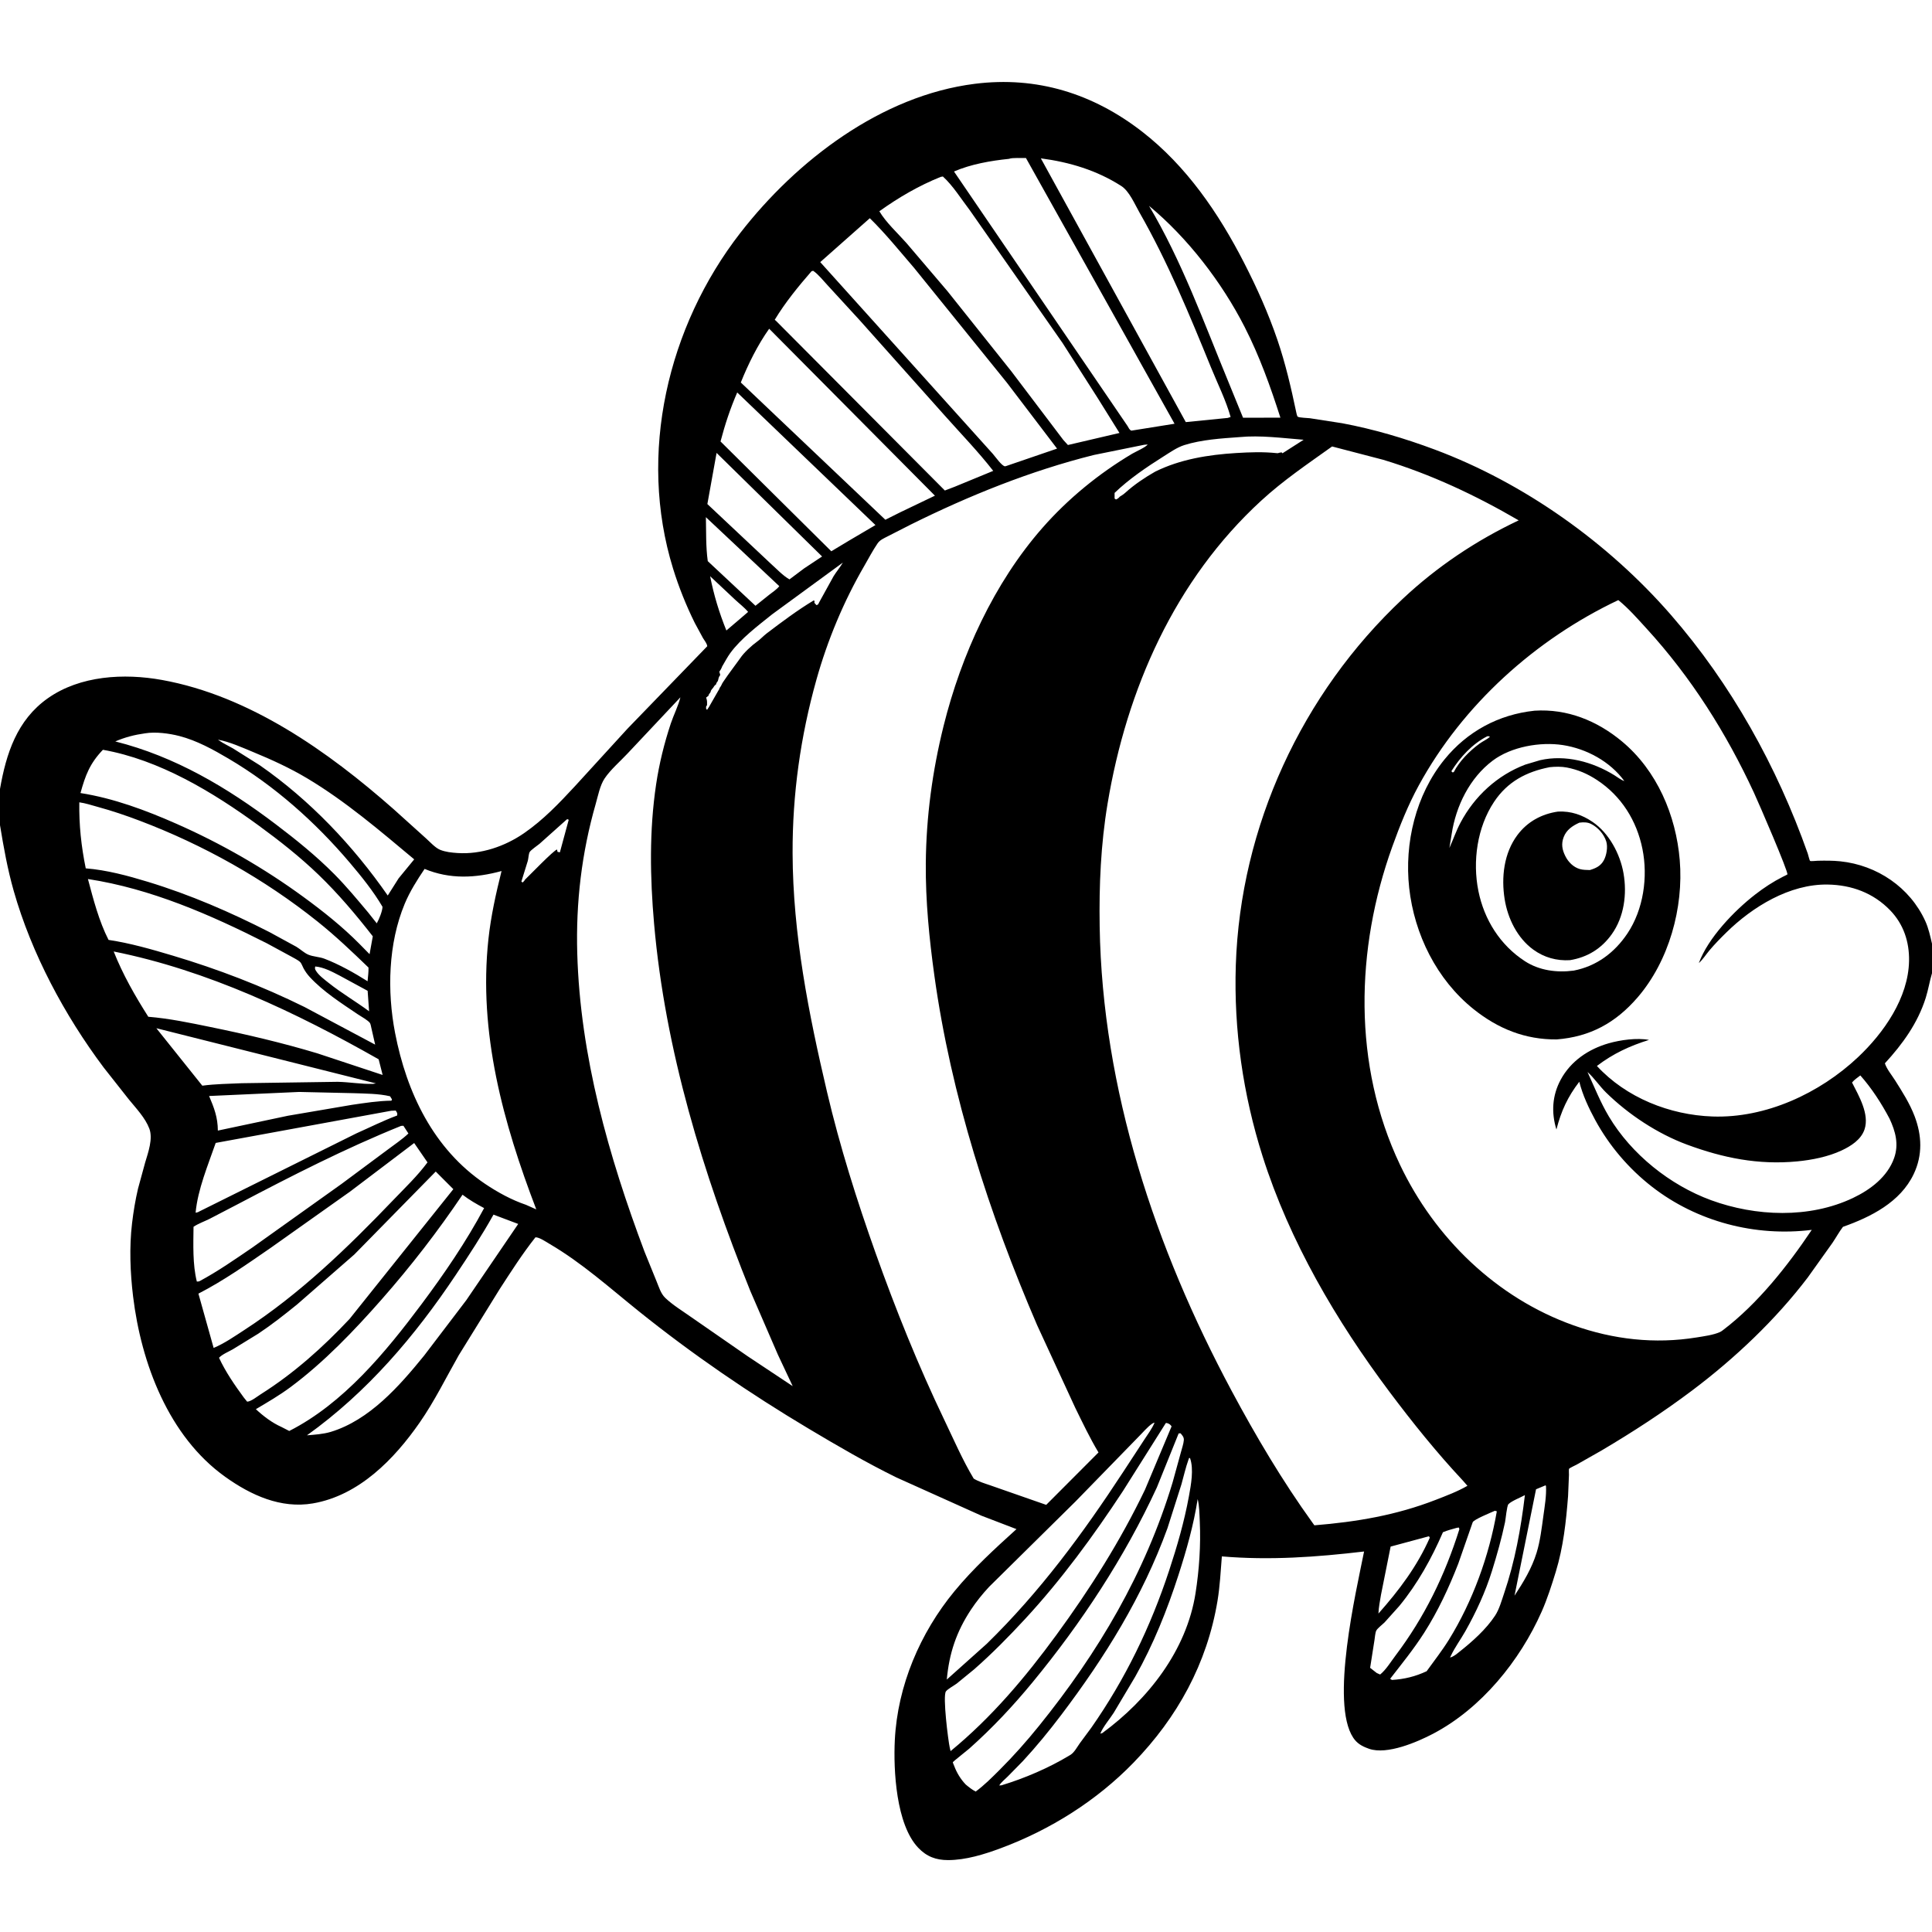 <svg version="1.1" xmlns="http://www.w3.org/2000/svg" style="display: block;" viewBox="0 0 2048 2048" width="1024" height="1024">
<path transform="translate(0,0)" fill="rgb(255,255,255)" d="M 0 0 L 0 2048 L 2048 2048 L 2048 0 L 0 0 z"/>
<path transform="translate(0,0)" fill="rgb(0,0,0)" d="M 0 874.687 L 0 836.322 C 6.549 798.802 17.981 763.301 50.641 740.23 C 84.937 716.005 131.549 713.532 171.643 720.775 C 264.573 737.563 347.686 796.463 417.28 857.779 L 451.453 888.588 C 455.708 892.394 461.352 898.707 466.5 900.818 C 472.229 903.168 478.831 903.826 484.97 904.239 C 509.873 905.918 535.294 897.194 555.631 883.114 C 576.06 868.972 592.721 851.471 609.5 833.356 L 665.117 772.493 L 749.73 685.032 C 749.345 681.989 746.774 678.997 745.191 676.379 L 736.5 660.352 C 727.38 641.914 719.534 622.349 713.467 602.698 C 675.974 481.246 707.597 346.196 784.818 246.826 C 844.536 169.979 934.262 101.334 1033.22 88.858 C 1099.05 80.558 1158.62 99.135 1210.79 139.619 C 1257.7 176.021 1291.78 225.942 1318.65 278.305 C 1332.37 305.045 1344.43 331.884 1354.14 360.365 C 1362.75 385.628 1368.59 410.98 1374.08 437.061 C 1374.28 437.998 1374.9 441.313 1375.73 441.76 C 1377.82 442.896 1385.72 442.983 1388.48 443.334 L 1422.81 448.657 C 1456.24 454.922 1489.1 464.674 1520.93 476.571 C 1615.65 511.975 1704.59 575.329 1770.95 651.465 C 1835.23 725.22 1883.75 812.687 1916.3 904.81 C 1916.98 906.741 1918.18 912.354 1918.83 912.627 C 1920.01 913.115 1925.32 912.462 1926.84 912.431 C 1934.87 912.268 1942.79 912.2 1950.8 913.031 C 1989.69 917.068 2024.66 940.646 2040.93 976.487 C 2044.33 983.98 2046.15 992.351 2048 1000.34 L 2048 1031.65 C 2045.45 1040.25 2044.05 1049.17 2041.35 1057.78 C 2032.93 1084.52 2016.8 1106.8 1998.06 1127.16 C 1999.92 1133.12 2005.38 1139.72 2008.76 1145.06 C 2016.44 1157.21 2024.35 1169.57 2029.5 1183.07 C 2037.33 1203.58 2038.16 1224.43 2028.61 1244.55 C 2014.45 1274.39 1983.08 1290.06 1953.6 1300.51 C 1949.53 1305.9 1946.27 1311.88 1942.5 1317.48 L 1916.28 1354.21 C 1882.14 1399.09 1839.08 1439.83 1794.05 1473.73 C 1763.08 1497.04 1731.04 1517.86 1697.7 1537.59 L 1671.19 1552.63 C 1669.85 1553.37 1663.9 1556.04 1663.23 1557.05 C 1662.92 1557.5 1663.18 1562.44 1663.16 1563.52 L 1662.22 1585.9 C 1660.13 1612.97 1657.17 1640.09 1649.19 1666.16 C 1644.85 1680.3 1640.24 1694.78 1634.26 1708.31 C 1611.2 1760.5 1570.2 1811.02 1519.12 1837.84 C 1502.46 1846.59 1470.5 1860.4 1451.4 1853.83 L 1450 1853.31 C 1443.48 1850.94 1438.41 1847.98 1434.5 1842.09 C 1409.93 1805.12 1437.43 1687.56 1445.98 1644.65 C 1395.47 1650.61 1346.09 1654.15 1295.22 1649.85 C 1293.96 1665.55 1293.18 1681.45 1290.6 1697.01 C 1279.57 1763.39 1248.09 1820.6 1201.5 1868.58 C 1162.42 1908.83 1113.4 1939.62 1060.92 1959.15 C 1043.38 1965.67 1023.86 1971.76 1005 1971.78 C 992.228 1971.79 982.276 1968.09 973.329 1958.67 C 949.829 1933.95 946.955 1876.29 948.549 1844.47 C 951.429 1787 975.274 1731.05 1011.75 1686.79 C 1031.72 1662.55 1054.33 1641.93 1077.5 1620.93 L 1040.26 1606.65 L 950.188 1566.14 C 918.387 1550.52 887.732 1532.66 857.33 1514.52 C 794.711 1477.14 734.204 1435.81 677.322 1390.13 C 646.377 1365.28 616.98 1338.77 582.621 1318.62 C 578.947 1316.47 571.634 1311.42 567.591 1311.61 C 553.791 1329.03 541.745 1347.9 529.657 1366.53 L 486.285 1436.64 C 472.748 1460.45 460.578 1485.37 444.919 1507.9 C 417.846 1546.87 380.486 1585.27 331.713 1593.66 C 297.666 1599.52 265.874 1584.89 238.758 1565.52 C 178.704 1522.63 149.661 1445.17 141.071 1374.24 C 138.014 1349 136.962 1322.09 139.973 1296.78 C 141.45 1284.36 143.464 1272.15 146.318 1259.97 L 153.933 1232.11 C 157.055 1221.66 162.34 1207.09 158.294 1196.38 C 153.986 1184.98 144.273 1174.86 136.65 1165.52 L 109.915 1131.62 C 68.418 1076.2 33.52 1011.05 14.545 944.405 C 7.968 921.303 3.892 898.342 0 874.687 z M 231.064 784.066 L 232.513 785.102 C 236.968 788.228 242.127 790.534 246.837 793.275 L 275.413 811.236 C 328.511 848.139 374.228 896.363 411.027 949.282 L 422.56 931.072 L 439.072 910.948 C 402.812 880.652 366.315 849.36 325.623 825.06 C 307.348 814.147 288.003 805.285 268.346 797.191 C 256.55 792.333 243.628 786.406 231.064 784.066 L 229.005 783.183 L 231.064 784.066 z M 1003.63 1780.42 L 1046.1 1742.41 C 1102.43 1687.38 1147.71 1625.9 1190.67 1560.25 L 1212.74 1526.49 C 1216.6 1520.52 1221.14 1514.63 1223.89 1508.05 L 1224.73 1507.2 L 1223.89 1508.05 C 1222.89 1508.34 1222.49 1508.38 1221.51 1509.04 C 1216.26 1512.55 1210.98 1519.12 1206.39 1523.57 L 1140.08 1591.65 L 1048.47 1682.13 C 1041.5 1689.63 1034.96 1697.7 1029.31 1706.25 C 1013.78 1729.75 1006.19 1752.55 1003.63 1780.42 z M 1536.26 1757.82 L 1537.12 1757.05 C 1541.11 1756.03 1544.02 1753.34 1547.19 1750.84 C 1560.63 1740.24 1575.32 1727.14 1584.84 1712.67 C 1589.25 1705.98 1591.78 1696.76 1594.35 1689.2 C 1605.89 1655.31 1612.19 1620.36 1616.46 1584.88 C 1611.91 1587.39 1602.37 1591.04 1599 1594.49 C 1597.3 1596.23 1596.1 1610.27 1595.4 1613.59 C 1591.71 1631.03 1586.88 1648.17 1581.58 1665.19 C 1574.67 1687.38 1564.69 1709.08 1553.25 1729.29 C 1548.35 1737.93 1542.16 1746.34 1537.94 1755.28 L 1537.12 1757.05 L 1536.26 1757.82 z M 1069.56 168.395 C 1050.12 170.402 1029.31 173.998 1011.28 181.801 L 1195.26 451.612 C 1196.46 453.542 1197.16 455.701 1199.34 456.495 L 1245.07 449.187 L 1087.55 167.515 C 1083.02 167.727 1073.44 166.893 1069.56 168.395 z M 1103.34 167.86 L 1256.99 447.447 L 1301.5 443.012 L 1304.5 442.016 C 1299.52 424.278 1290.87 407.068 1283.91 390 C 1260.91 333.608 1238.05 278.028 1207.78 225.041 C 1202.72 216.188 1197.13 202.625 1188.5 197.101 C 1162.56 180.507 1133.68 171.829 1103.34 167.86 z M 997.193 187.5 C 973.942 196.858 952.499 209.372 932.151 223.944 C 939.304 235.99 951.443 246.976 960.797 257.545 L 1004.37 308.684 L 1072.06 393.602 L 1127.21 466.434 L 1132.04 471.729 L 1186.68 458.964 L 1163.45 421.704 L 1126.37 363.636 L 1028.14 223.017 C 1019.28 211.493 1010.2 196.759 999.479 187.083 L 997.193 187.5 z M 1217.99 218.182 C 1252.69 276.458 1276.38 342.313 1302.2 404.907 L 1317.68 442.811 L 1357.28 442.753 C 1346.73 409.789 1335.1 377.401 1319.32 346.511 C 1295.11 299.14 1259.01 252.165 1217.99 218.182 z M 922.047 231.311 L 869.489 277.849 L 1052.45 481.121 C 1055.08 484.103 1062.23 494.351 1065.42 494.293 L 1066.5 494.044 L 1120.53 475.548 L 1067.35 405.66 L 969.029 284.049 C 953.728 266.291 938.793 247.726 922.047 231.311 z M 860.273 287.5 C 846.235 303.663 832.333 320.644 821.248 338.994 L 822.455 339.975 L 1001.58 519.954 L 1011.99 515.982 L 1052.85 499.144 C 1036.85 478.566 1018.56 459.774 1001.26 440.28 L 911.03 339.158 L 877.525 302.673 C 872.757 297.589 867.694 290.97 862.004 287.063 L 860.273 287.5 z M 815.358 348.483 C 803.172 365.645 793.12 385.925 785.289 405.46 L 938.52 550.957 L 954.485 542.963 L 991.058 525.438 L 815.358 348.483 z M 781.483 416.035 C 773.998 433.343 768.586 449.796 763.786 467.961 L 881.215 584.37 L 900.452 572.815 L 928.019 556.591 L 781.483 416.035 z M 1313.76 463.357 C 1294.77 464.724 1273.65 466.051 1255.41 471.808 C 1247.77 474.22 1240.44 479.395 1233.68 483.655 C 1215.66 495.006 1196.85 507.71 1181.51 522.5 L 1181.51 528.5 L 1183 529.49 C 1185.21 528.385 1185.39 528.3 1187 526.49 L 1188.87 525.304 C 1190.49 524.343 1191.76 523.339 1193.16 522.069 C 1202.27 513.776 1213.79 506.054 1224.49 499.987 C 1251.08 486.803 1280.97 482.034 1310.4 480.231 C 1324.92 479.341 1339 478.831 1353.49 480.363 C 1355.02 480.525 1354.17 480.43 1355.99 479.967 L 1358.51 479.5 L 1359.5 480.49 L 1381.9 466.166 C 1359.7 464.411 1335.96 461.195 1313.76 463.357 z M 1212.77 471.5 L 1159.5 482.301 C 1092.3 499.114 1027.53 525.262 965.564 555.996 L 940.74 568.67 C 936.918 570.658 932.799 572.325 930.279 576.012 C 925.134 583.539 920.726 592.029 916.14 599.934 C 894.251 637.662 877.199 678.595 865.425 720.563 C 848.562 780.67 839.964 842.007 840.181 904.47 C 840.48 990.279 857.159 1074.45 876.71 1157.63 C 890.245 1215.22 908.275 1272.37 928.107 1328.1 C 949.507 1388.23 973.394 1447.58 1001 1505.15 C 1010.95 1525.88 1020.34 1547.7 1032.17 1567.4 C 1037.54 1570.64 1043.82 1572.49 1049.74 1574.52 L 1109.02 1595.21 L 1164.45 1539.65 C 1155.29 1524.44 1147.61 1508.16 1139.77 1492.24 L 1099.41 1404.77 C 1048.71 1287.2 1008.12 1161.34 990.483 1034.28 C 985.026 994.969 981.071 955.114 981.39 915.375 C 981.787 866.016 988.347 817.282 1000.27 769.402 C 1019.01 694.156 1053.67 618.015 1105.13 559.443 C 1132.28 528.541 1164.88 501.917 1200.25 480.905 C 1203.17 479.17 1215.47 473.63 1216.5 471.158 L 1212.77 471.5 z M 1412.08 473.275 C 1386.08 491.866 1360.63 508.973 1336.98 530.683 C 1245.33 614.781 1194.27 730.785 1174.06 852 C 1166.86 895.191 1165 938.533 1165.7 982.249 C 1168.49 1154.98 1224.56 1323.05 1305.59 1474.39 C 1331.35 1522.49 1359.3 1569.72 1391.22 1614.02 L 1393.3 1616.9 C 1438.01 1613.25 1479.86 1606.25 1521.97 1589.89 C 1533.28 1585.49 1545.02 1581.11 1555.54 1575.01 L 1550.58 1569.34 C 1522.88 1539.76 1497.29 1507.9 1472.98 1475.49 C 1416.48 1400.15 1366.96 1315.74 1338.38 1225.64 C 1317.64 1160.25 1307.77 1091.68 1310.01 1023.09 C 1314.82 876.14 1379.98 735.154 1486.93 634.813 C 1523.31 600.673 1564.79 572.913 1609.87 551.611 C 1564.23 525.017 1516.98 502.792 1466.33 487.418 L 1412.08 473.275 z M 759.602 480.104 L 749.841 534.318 L 816.803 597.269 C 822.873 602.662 829.852 610.226 836.867 614.175 L 852.454 602.494 L 871.452 589.897 L 759.602 480.104 z M 748.276 548.226 C 748.607 563.622 748.144 579.575 750.26 594.826 L 800.834 642.135 L 815.415 630.468 C 818.875 627.715 823.44 624.869 826.078 621.36 L 748.276 548.226 z M 893.463 596.373 L 818.604 651.129 C 803.683 663.112 785.264 676.905 773.968 692.5 C 771.086 696.478 768.674 701.185 766.126 705.414 C 765.304 706.778 765.63 706.228 765.036 707.724 C 764.393 709.34 763.499 710.583 762.51 712 L 763.5 715.51 L 762.51 717 C 761.82 718.215 761.559 719.443 761.288 720.784 C 760.945 722.487 760.213 722.633 759.51 724 L 759 725.51 C 757.16 726.981 757.132 727.094 756.005 729.005 L 754.758 730.471 C 753.161 732.387 753.859 732.212 753.005 734.005 L 751.51 736 L 751 737.51 L 748.51 739.5 L 749.005 740.995 C 749.664 743.186 749.545 745.255 749.5 747.51 L 748.51 749 C 748.51 750.918 748.073 751.063 749.5 752.49 L 751.5 749.49 L 761.558 731.933 C 764.019 728.234 761.157 732.733 762.995 728.995 L 763.705 728.029 C 764.865 726.41 765.238 724.732 766.49 723 L 771.585 715.622 L 784.644 697.751 C 788.414 691.942 796.957 684.147 802.646 680.077 C 806.238 677.507 809.25 674.07 812.796 671.379 C 828.889 659.167 845.179 646.935 862.49 636.5 L 863.51 637 L 863.259 638.995 L 865.5 641.49 C 867.633 640.784 867.243 640.545 868.291 638.605 L 883.612 610.848 C 886.693 605.855 890.489 601.446 893.463 596.373 z M 752.764 610.82 C 756.707 630.841 762.356 649.421 769.989 668.339 L 783.235 657.064 L 793.024 648.648 C 788.996 643.822 783.643 639.824 779.044 635.5 L 752.764 610.82 z M 1715.48 636.126 C 1627.85 677.591 1550.62 747.062 1503.97 832.562 C 1492.64 853.33 1483.86 875.332 1475.86 897.562 C 1436.81 1006.09 1433.88 1129.03 1483.98 1234.54 C 1520.86 1312.22 1586.37 1375.88 1668 1404.92 C 1710.18 1419.93 1754.22 1424.93 1798.48 1417.74 C 1806.17 1416.49 1816.11 1415.2 1823.2 1412.06 C 1824.54 1411.47 1825.62 1410.59 1826.77 1409.71 C 1863.32 1381.96 1895.17 1341.61 1920.54 1303.71 C 1860.79 1311.19 1798.82 1295.07 1751.18 1257.99 C 1726.58 1238.86 1705.96 1214.7 1691.03 1187.33 C 1684.09 1174.48 1677.7 1160.91 1674.12 1146.69 C 1661.8 1162.68 1654.86 1177.82 1649.87 1197.33 C 1644.34 1179.34 1645.35 1161.37 1654.37 1144.59 C 1665.04 1124.77 1683.94 1112.04 1705.27 1105.93 C 1717.57 1102.41 1735.41 1099.91 1748 1102.36 C 1727.5 1108.73 1709.93 1116.93 1692.79 1129.97 C 1723.8 1163.61 1769.98 1181.94 1815.28 1183.53 C 1871.71 1185.52 1928.9 1158.94 1969.46 1120.77 C 1996.99 1094.85 2022.93 1057.77 2023.67 1018.65 C 2024.05 998.439 2017.86 979.659 2003.68 964.988 C 1985.82 946.526 1962.75 938.046 1937.35 937.656 C 1897.07 937.038 1857.74 961.194 1829.84 988.612 C 1823.7 994.64 1817.69 1000.78 1812.14 1007.36 C 1808.48 1011.7 1805.06 1017.17 1800.84 1020.9 C 1810.61 994.303 1838.27 965.504 1860.5 948.279 C 1869.91 940.99 1879.4 934.754 1889.98 929.359 C 1890.46 929.119 1894.59 927.183 1894.7 926.963 C 1895.95 924.479 1864.7 852.054 1859.26 840.323 C 1829.85 776.816 1792.6 717.825 1745.26 666.116 C 1735.97 655.967 1726.21 644.779 1715.48 636.126 z M 721.243 739.188 L 665.175 798.801 C 657.468 807.034 647.164 815.872 640.922 825.185 C 635.978 832.561 633.92 843.65 631.488 852.129 C 616.541 904.238 610.383 956.584 611.916 1010.69 C 614.992 1119.31 645.184 1225.75 683.238 1326.9 L 695.88 1358.02 C 698.438 1364.1 700.371 1371.2 705.228 1375.85 C 713.198 1383.48 723.777 1389.85 732.79 1396.26 L 792.766 1437.82 L 840.293 1469.38 L 824.608 1436.02 L 795.324 1368.39 C 745.229 1243.7 705.139 1113.68 693.362 979.277 C 689.045 930.01 688.192 880.536 695.5 831.51 C 698.747 809.724 704.098 787.9 711.057 766.998 C 714.128 757.774 718.93 748.537 721.243 739.188 z M 153.734 777.365 C 142.638 778.904 132.519 781.512 122.209 785.955 C 185.427 801.82 240.835 834.752 292.321 873.772 C 313.971 890.18 335.275 907.385 354.423 926.691 C 367.143 939.516 378.693 953.498 390.305 967.318 L 399.4 978.774 C 401.743 974.572 405.369 965.975 405.47 961.243 C 395.798 944.751 383.11 929.018 370.76 914.461 C 334.221 871.394 291.058 832.997 242.379 804.254 C 226.046 794.61 208.655 785.012 190.192 780.232 C 179.241 777.397 164.889 775.529 153.734 777.365 z M 109.086 794.803 C 95.198 809.328 90.555 821.717 85.314 840.653 C 120.563 846.226 154.223 858.785 186.793 873.127 C 234.405 894.094 279.886 920.218 321.884 950.953 C 342.762 966.231 362.875 982.22 381.1 1000.63 L 391.76 1011.47 L 395.173 992.534 C 377.295 969.58 358.662 947.502 337.681 927.278 C 318.022 908.328 296.215 891.158 274.178 875.08 C 225.598 839.635 169.089 805.429 109.086 794.803 z M 84.072 850.489 C 83.705 874.472 86.094 896.957 90.896 920.489 C 112.975 922.21 135.687 928.351 156.845 934.796 C 201.599 948.429 244.042 966.834 285.654 988.071 L 314.225 1003.66 C 318.275 1006.1 322.461 1010.11 326.679 1011.92 C 332.025 1014.21 338.421 1014.19 343.941 1016.29 C 359.21 1022.1 375.88 1031.45 389.638 1040.16 C 390.042 1035.39 390.781 1030.42 390.62 1025.64 C 373.104 1008.75 355.656 992.1 336.627 976.887 C 280.169 931.752 215.528 895.54 148 869.965 C 133.453 864.456 118.87 859.504 103.845 855.411 C 97.364 853.645 90.714 851.393 84.072 850.489 z M 600.973 868.5 L 571.88 894.502 C 569.711 896.345 562.543 901.14 561.415 903.293 C 560.348 905.331 560.152 910.085 559.5 912.51 L 552.681 934.5 L 554 935.49 C 554.976 934.51 555.906 933.77 556.49 932.5 C 561.377 927.859 587.026 901.19 590.51 900.5 L 591.005 902.995 L 593.5 903.49 L 602.852 869.047 C 601.556 868.317 602.199 868.428 600.973 868.5 z M 450.088 921.081 C 442.151 932.827 434.405 945.072 428.949 958.203 C 411.523 1000.14 410.257 1050.68 418.784 1094.87 C 430.997 1158.16 459.515 1218.09 514.288 1254.98 C 527.47 1263.86 542.398 1272.03 557.5 1277.13 L 568.472 1282 C 533.379 1190.24 507.028 1094.85 517.738 995.591 C 520.392 970.99 525.689 947.291 531.661 923.331 C 503.963 930.87 476.91 932.212 450.088 921.081 z M 93.217 931.805 C 98.921 953.314 104.926 976.493 115.059 996.327 C 138.174 999.808 160.669 1006.3 183.035 1012.97 C 230.793 1027.22 277.959 1045.32 322.675 1067.4 L 397.687 1107.35 L 393.698 1089.88 C 393.347 1088.59 392.913 1085.57 392.213 1084.51 C 390.284 1081.6 382.53 1077.39 379.376 1075.26 C 362.029 1063.54 342.612 1051.16 328.375 1035.7 C 325.757 1032.86 323.601 1029.81 321.745 1026.42 C 320.853 1024.8 319.575 1021.23 318.353 1020 C 316.035 1017.66 311.173 1015.4 308.315 1013.74 L 282.892 999.945 C 222.969 969.629 160.097 942.062 93.217 931.805 z M 120.518 1008.61 C 130.081 1032.83 143.242 1055.89 157.213 1077.81 C 179.374 1079.61 201.24 1084.22 223 1088.67 C 260.983 1096.44 299.228 1105.39 336.356 1116.57 L 405.614 1139.5 L 401.38 1122.9 C 313.612 1073.1 220.135 1028.62 120.518 1008.61 z M 334.154 1024.5 C 333.683 1026.85 333.786 1027.2 335.022 1029.21 C 337.963 1034 343.931 1038.34 348.28 1041.82 C 362.108 1052.88 377.09 1061.52 391.255 1072 L 389.712 1050.3 L 359.76 1034.05 C 352.071 1030.04 342.915 1025.21 334.154 1024.5 z M 165.742 1089.96 L 214.46 1150.87 C 228.456 1148.98 242.247 1148.93 256.317 1148.25 L 357.937 1146.77 C 370.282 1147 383.346 1149.39 395.5 1148.93 L 398.5 1148.44 L 165.742 1089.96 z M 1682.82 1136.36 C 1690.14 1152.33 1696.48 1168.45 1705.51 1183.59 C 1729.29 1223.49 1770.34 1256.35 1813.88 1272.28 C 1861.06 1289.54 1917.98 1291.88 1964.2 1269.92 C 1982.66 1261.15 2000.83 1247.49 2007.87 1227.52 C 2013.01 1212.92 2009.31 1199.3 2002.98 1185.8 C 1994.49 1169.72 1984.12 1153.63 1972.03 1140 C 1969.08 1142.32 1965.56 1144.57 1963.24 1147.51 C 1970.39 1161.63 1981.86 1180.95 1976.5 1197.14 C 1972.88 1208.09 1962.07 1214.91 1952.12 1219.56 C 1937.84 1226.25 1920.58 1229.65 1905 1231.13 C 1863.93 1235.03 1826.69 1227.54 1788.33 1213.36 C 1757.14 1201.83 1726.13 1181.35 1702.47 1158.11 C 1695.54 1151.31 1689.96 1142.72 1682.82 1136.36 z M 317.194 1157.5 L 221.655 1161.81 C 227.057 1174.63 230.821 1184.33 230.936 1198.47 L 305.254 1182.73 L 373.156 1171.16 C 386.995 1169.16 400.99 1166.93 415 1166.77 L 415.5 1165.38 L 413.5 1162.1 C 401.359 1159.22 387.225 1159.28 374.75 1158.81 L 317.194 1157.5 z M 414.722 1177.44 L 228.652 1211.55 C 220.552 1234.93 209.606 1260.85 207.347 1285.5 C 209.535 1285.25 210.45 1284.7 212.345 1283.66 L 377.833 1201.4 C 392.133 1195.08 406.296 1187.91 420.967 1182.5 C 421.492 1179.68 420.852 1179.64 419.5 1177.25 L 414.722 1177.44 z M 425.139 1193.5 C 365.957 1217.41 309.171 1246.45 252.731 1276.13 L 222 1292.12 C 216.536 1294.81 210.145 1297.07 205.146 1300.45 C 204.948 1319.07 204.098 1340.34 208.653 1358.5 C 210.874 1358.38 209.938 1358.59 211.5 1358.1 C 231.001 1347.65 249.385 1334.78 267.655 1322.33 L 362 1255.04 L 410.859 1218.74 C 418.149 1213.18 426.342 1207.87 432.933 1201.54 L 427.627 1193.35 L 425.139 1193.5 z M 439.044 1211.65 L 371.089 1263.13 L 286.484 1323.1 C 261.611 1340.21 237.25 1357.47 210.329 1371.31 L 226.464 1428.86 C 237.746 1424.17 248.698 1416.54 258.941 1409.89 C 317.788 1371.68 368.41 1322.68 416.776 1272.21 C 429.169 1259.28 442.485 1246.6 453.162 1232.17 L 439.044 1211.65 z M 461.899 1241.89 L 375.548 1329.86 L 314.871 1382.82 C 301.552 1393.62 288.073 1404.24 273.788 1413.74 L 246.818 1430.29 C 242.345 1432.85 235.658 1435.57 232.161 1439.27 C 239.163 1454.34 248.667 1468.11 258.468 1481.48 L 262 1485.83 C 266.089 1485.71 272.903 1480.17 276.541 1477.87 C 311.502 1455.8 342.343 1428.18 370.592 1398.09 L 480.558 1260.56 L 461.899 1241.89 z M 490.293 1266.44 C 464.101 1305.31 435.656 1342.1 404.691 1377.3 C 375.551 1410.42 343.382 1444.11 307.866 1470.47 C 296.117 1479.19 283.772 1486.34 271.228 1493.79 C 279.235 1501.22 288.366 1508.21 298.402 1512.67 L 306.62 1516.89 C 364.087 1487.66 408.7 1433.5 446.701 1382.67 C 471.046 1350.11 493.992 1316.52 513.186 1280.64 C 505.153 1276.35 497.52 1272.01 490.293 1266.44 z M 523.124 1287.56 C 510.854 1309.6 497.198 1330.41 483.2 1351.38 C 439.731 1416.48 389.353 1475.71 325.381 1521.5 C 333.699 1520.83 342.502 1520.24 350.542 1517.88 C 391.657 1505.41 423.371 1469.28 449.653 1436.91 L 494.302 1378.24 L 549.329 1297.44 L 523.124 1287.56 z M 1235.81 1508.5 L 1190.36 1580.59 C 1159.17 1628.04 1125.18 1674.51 1086.59 1716.24 C 1069.45 1734.77 1051.7 1752.83 1032.72 1769.49 L 1014.24 1784.6 C 1011.33 1786.76 1004.68 1790.36 1002.74 1792.93 C 999.122 1797.71 1005.11 1844.98 1006.78 1852.6 L 1007.65 1856.26 C 1051.11 1820.56 1086.79 1778.25 1119.88 1733 C 1155.56 1684.22 1187.56 1633.65 1213.74 1579.11 L 1241.93 1512 C 1240.49 1510.01 1239.44 1509.14 1236.89 1508.49 L 1235.81 1508.5 z M 1249.41 1519.5 L 1226.32 1576.75 C 1192.08 1650.92 1146.45 1720.25 1094.61 1783.23 C 1073.82 1808.48 1051.83 1831.92 1027.39 1853.66 C 1025.49 1855.34 1010.16 1867.44 1010.05 1867.95 C 1009.94 1868.48 1011.26 1871.34 1011.53 1872.06 C 1014.3 1879.4 1018.3 1885.99 1023.72 1891.66 C 1027.14 1894.52 1030.28 1897.06 1034.26 1899.12 C 1043.37 1892.44 1051.45 1884.29 1059.44 1876.32 C 1074.31 1861.5 1088.06 1846.01 1101.25 1829.68 C 1164.2 1751.8 1213.92 1667.78 1243 1571.43 L 1251.81 1539.48 C 1252.81 1535.45 1254.64 1530.63 1254.92 1526.5 C 1255.12 1523.43 1253.27 1521.49 1251.41 1519.34 L 1249.41 1519.5 z M 1260.49 1545.5 L 1259.88 1547.18 C 1256.82 1555.7 1254.82 1564.83 1252.34 1573.55 L 1237.59 1619.88 C 1211.27 1692.38 1171.32 1756.62 1124.99 1817.86 C 1112.2 1834.77 1098.64 1851.33 1084.24 1866.89 L 1068.04 1883.38 C 1065.11 1886.26 1061.4 1889.18 1059.21 1892.66 L 1061.61 1892.5 C 1085.84 1885.18 1111.78 1874.09 1133.5 1860.95 L 1134.77 1860.2 C 1138.97 1857.52 1141.86 1851.77 1144.74 1847.8 L 1156.85 1831.41 C 1192.88 1779.91 1219.68 1724.47 1239.31 1664.91 C 1247.86 1638.97 1255.38 1613.01 1260.3 1586.11 C 1262.51 1574.01 1265.65 1557.41 1261.49 1545.69 L 1260.49 1545.5 z M 1638.36 1574.5 L 1628.26 1578.7 L 1605.45 1691.49 C 1614.95 1677.04 1623.69 1662.66 1628.85 1646 C 1632.65 1633.72 1634.26 1619.9 1636.01 1607.19 C 1637.41 1596.98 1639.39 1585.56 1638.82 1575.28 L 1638.36 1574.5 z M 1269.59 1589.05 C 1265.21 1616.89 1257.88 1642.74 1249.24 1669.54 C 1237.26 1706.69 1222.59 1743.25 1203.41 1777.31 L 1180.54 1815.71 C 1176.11 1822.61 1169.39 1830.27 1166.35 1837.75 L 1168.5 1837.12 C 1216.99 1801.57 1257.77 1749.58 1267.3 1688.95 C 1271.19 1664.21 1272.98 1638.05 1271.82 1613 C 1271.46 1605.27 1271.42 1596.57 1269.59 1589.05 z M 1584.62 1601.5 C 1580.64 1603.34 1562.22 1610.66 1561.1 1613.72 L 1545.83 1657.54 C 1535.95 1682.89 1524.3 1707.95 1509.64 1730.89 C 1498.67 1748.06 1486.09 1763.53 1473.62 1779.59 L 1475.5 1780.81 C 1488.65 1780.02 1500.34 1777.16 1512.29 1771.58 C 1520.15 1760.61 1528.61 1749.91 1535.72 1738.45 C 1561.06 1697.57 1578.52 1649.29 1586.7 1602.05 L 1584.62 1601.5 z M 1544.49 1619.5 C 1539.46 1620.92 1534.38 1622.19 1529.57 1624.23 C 1517.56 1652.02 1502.64 1678.95 1483.34 1702.39 L 1467.74 1719.77 C 1465.59 1721.94 1460.18 1726.03 1458.89 1728.55 C 1457.78 1730.73 1457.43 1735.97 1457.01 1738.5 L 1452.39 1767.97 L 1459.42 1773.47 L 1463 1775.06 C 1469.17 1770.1 1474.4 1761.45 1479.21 1755.09 C 1510.1 1714.18 1531.64 1669.88 1547 1621 L 1546.47 1619.26 L 1544.49 1619.5 z M 1514.75 1628.5 L 1474.12 1639.45 L 1463.91 1690.53 C 1462.88 1696.99 1461.39 1703.92 1461.21 1710.44 C 1483.14 1685.68 1502.18 1660.48 1515.64 1630.03 L 1514.75 1628.5 z"/>
<path transform="translate(0,0)" fill="rgb(0,0,0)" d="M 1650.17 1101.83 C 1616.78 1102.13 1588.04 1090.52 1562.12 1069.8 C 1523.08 1038.6 1499.21 990.482 1493.79 941.108 C 1488.58 893.692 1500.77 842.574 1531.11 805.176 C 1555.25 775.424 1588.5 757.427 1626.55 753.389 L 1626.61 753.373 C 1661.27 751.122 1692.95 763.982 1719.32 785.903 C 1756.5 816.817 1776.64 864.317 1780.6 911.747 C 1784.81 962.165 1769.25 1018.7 1735.82 1057.41 C 1712.56 1084.34 1685.52 1099.06 1650.17 1101.83 z M 1721.87 827.947 L 1722.95 829.002 L 1723.87 829.838 L 1722.95 829.002 L 1721.87 827.947 C 1706.85 807.262 1681.77 793.67 1656.76 789.818 C 1632.79 786.126 1602.02 791.51 1582.38 806.255 C 1557.9 824.626 1543.33 854.42 1538.81 884.263 L 1536.41 898.864 C 1540.49 889.923 1543.55 880.807 1548.19 872.064 C 1563.03 844.056 1587.1 821.826 1616.79 810.539 L 1632.5 805.851 C 1659.41 799.675 1688.16 807.481 1711.3 821.78 C 1714.41 823.701 1718.48 826.886 1721.87 827.947 z M 1576.51 780.5 C 1560.79 788.497 1547.74 802.697 1538.51 817.5 L 1539.64 818.745 L 1541.03 818.5 C 1547.03 806.805 1557.85 795.978 1568.36 788.304 C 1571.91 785.71 1576.16 783.917 1579.44 781.047 C 1577.38 780.204 1578.37 780.298 1576.51 780.5 z M 1642.71 813.245 C 1618.06 818.075 1598.07 828.538 1583.79 849.966 C 1565.85 876.882 1560.82 913.087 1567.16 944.5 C 1573.31 974.946 1590.24 1001.91 1616.48 1018.92 C 1631.76 1028.83 1650.36 1031.23 1668.14 1028.89 C 1692.36 1024.25 1711.54 1009.86 1725.19 989.426 C 1742.16 964.027 1747.04 929.661 1741.06 899.958 C 1735.02 869.917 1718.69 843.8 1692.9 826.855 C 1682.78 820.21 1672.73 815.887 1660.86 813.584 C 1655.2 812.486 1648.45 812.637 1642.71 813.245 z"/>
<path transform="translate(0,0)" fill="rgb(0,0,0)" d="M 1664.24 1017.82 C 1650.15 1018.67 1636.93 1015.02 1625.42 1006.69 C 1608.39 994.358 1598.23 973.545 1594.98 953.094 C 1591.31 929.964 1594.14 904.381 1608.54 885.141 C 1619.17 870.944 1634.22 862.808 1651.59 860.304 C 1665.3 859.65 1677.14 863.715 1688.35 871.362 C 1705.68 883.189 1717.43 905.303 1720.99 925.738 C 1724.83 947.708 1721.69 971.912 1708.5 990.359 C 1697.54 1005.68 1682.76 1014.75 1664.24 1017.82 z M 1674.18 872.062 C 1666.92 875.384 1660.53 879.575 1657.55 887.401 C 1654.81 894.615 1655.92 900.7 1659.31 907.511 C 1662.43 913.786 1667.79 919.213 1674.64 921.226 C 1678.01 922.216 1681.81 922.17 1685.31 922.29 C 1691.67 920.352 1696.76 918.077 1700.14 911.9 C 1703.01 906.658 1704.52 897.846 1702.71 892.005 C 1700.32 884.269 1693.78 876.915 1686.55 873.359 C 1682.61 871.421 1678.45 871.508 1674.18 872.062 z"/>
</svg>